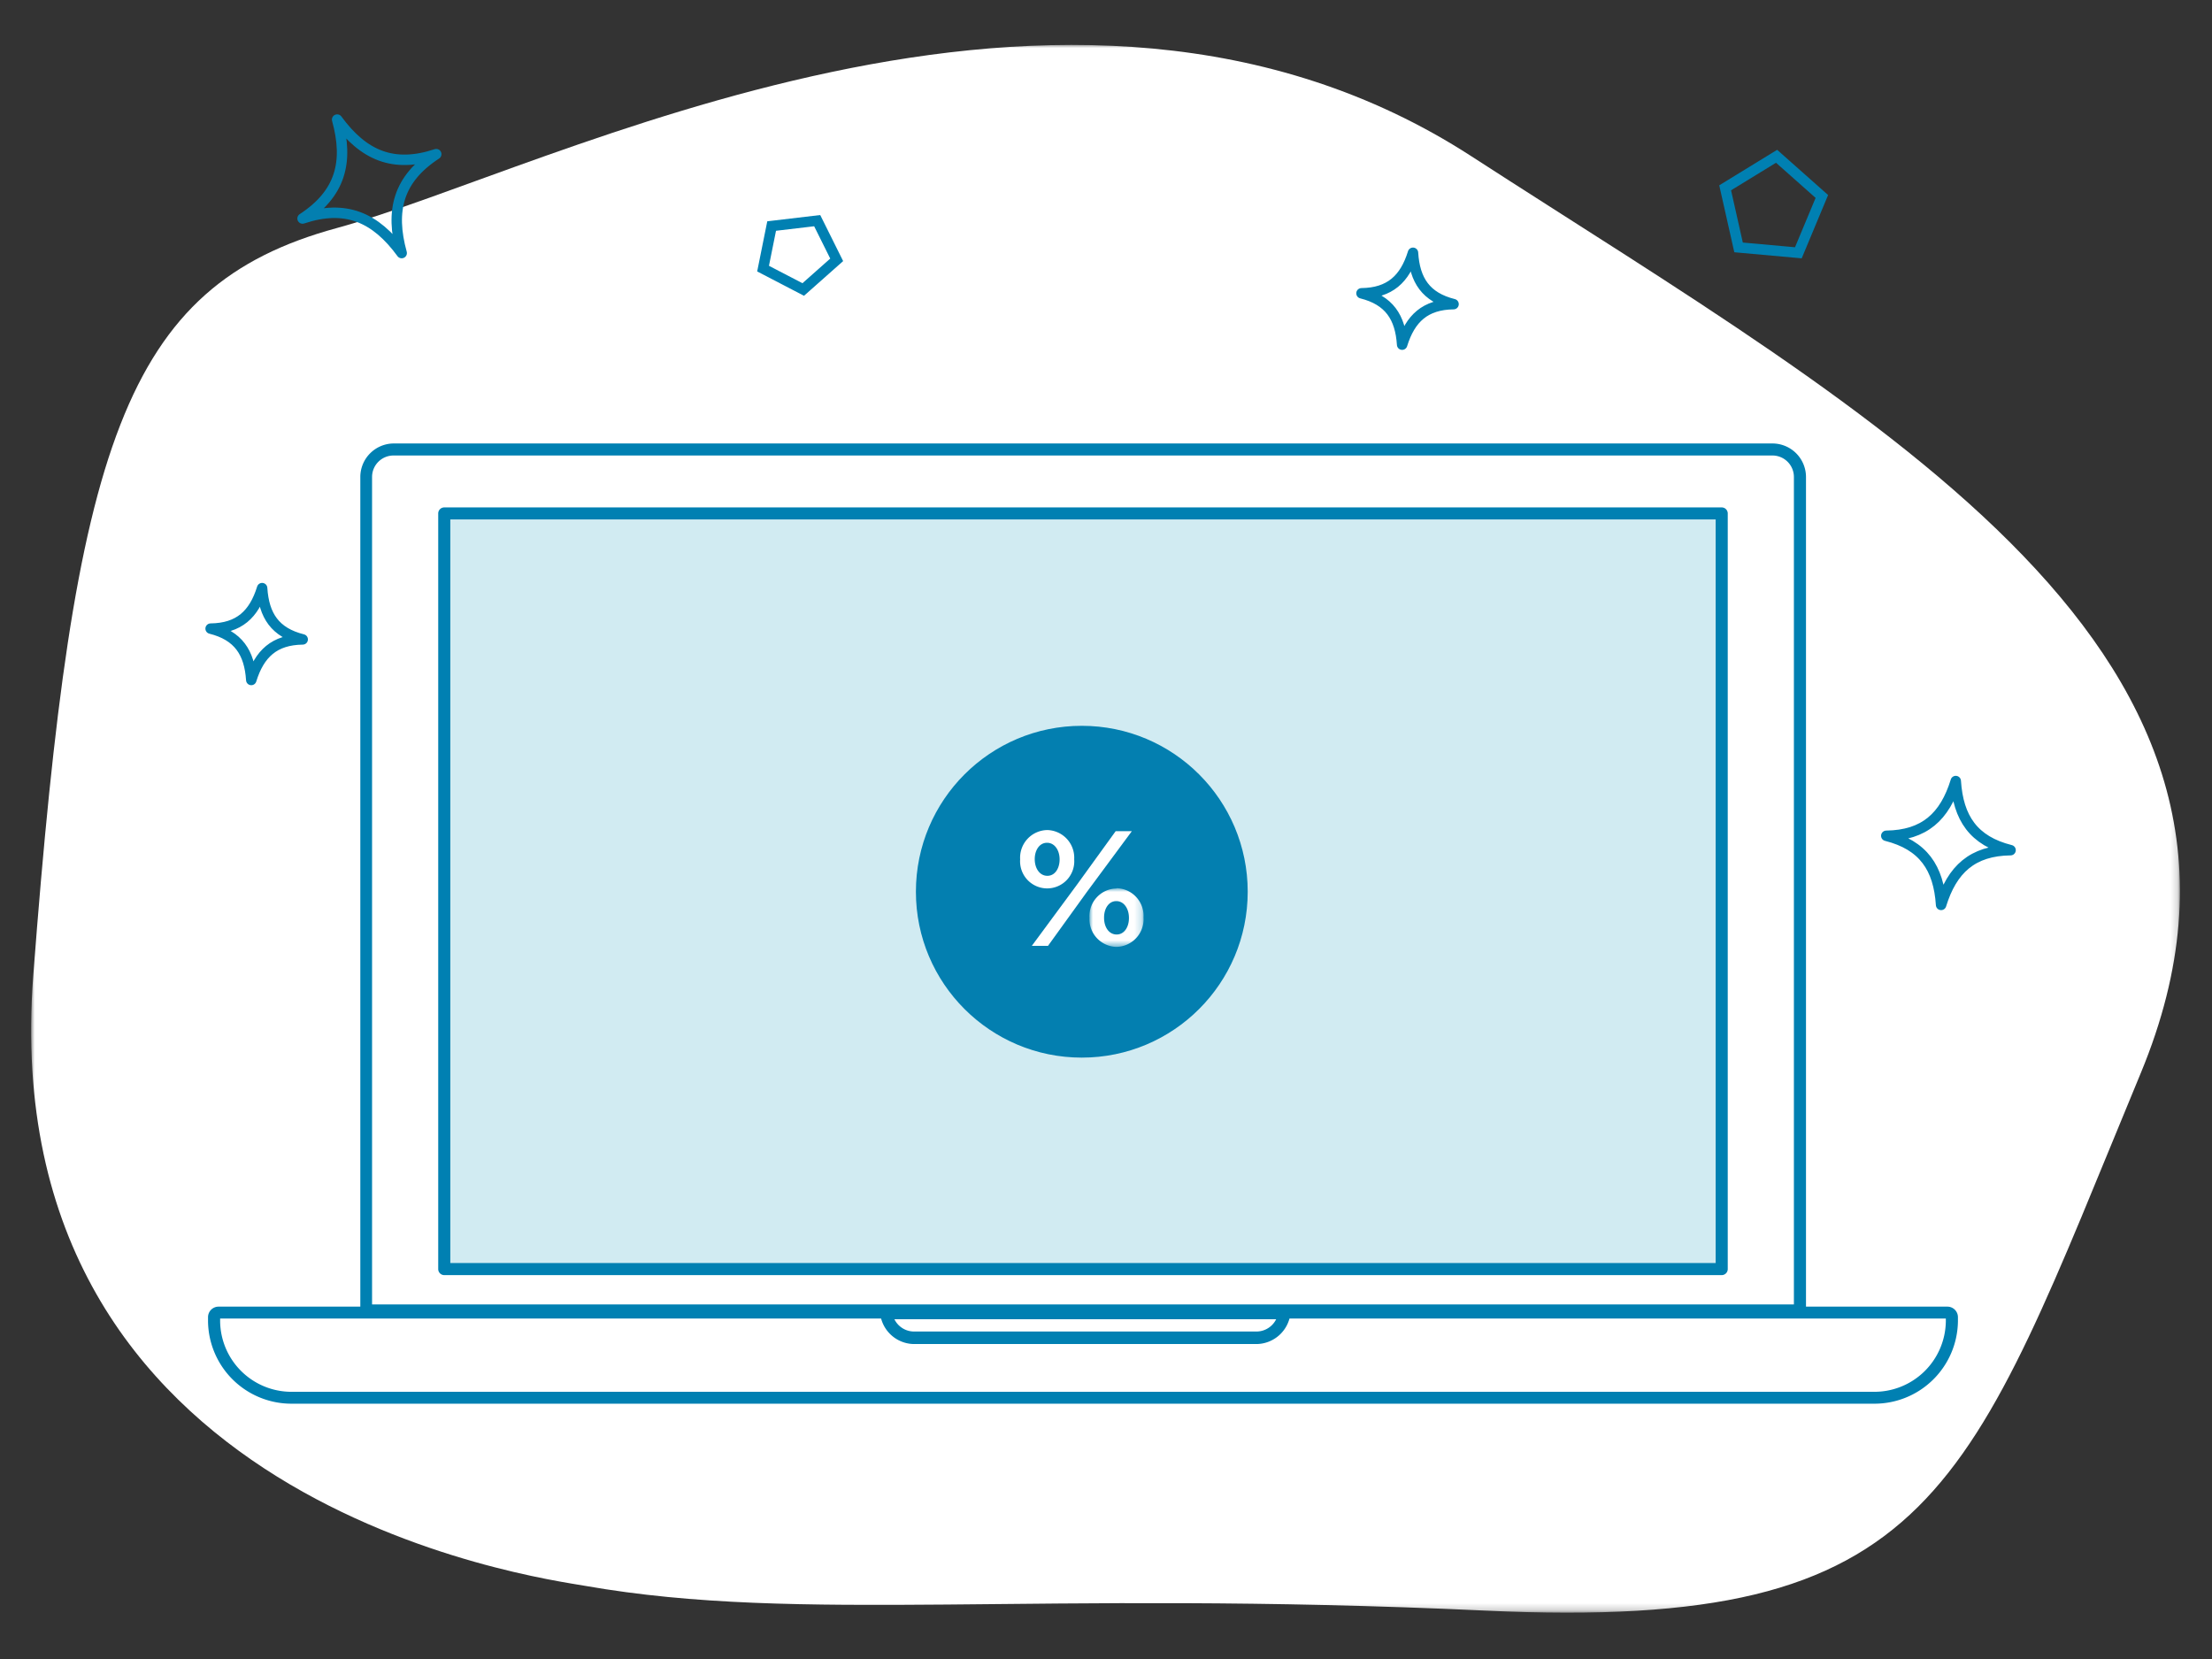 <svg xmlns="http://www.w3.org/2000/svg" xmlns:xlink="http://www.w3.org/1999/xlink" viewBox="0 0 320 240"><rect x="0" y="0" width="320" height="240" fill="#333333" stroke="none"/><defs><mask id="a" x="4.5" y="6.44" width="310.84" height="226.82" maskUnits="userSpaceOnUse"><polygon points="4.5 6.44 315.34 6.44 315.34 233.26 4.5 233.26 4.5 6.44" fill="#fff" fill-rule="evenodd"/></mask><mask id="b" x="4.5" y="6.66" width="311" height="226.6" maskUnits="userSpaceOnUse"><polygon points="4.5 233.26 315.5 233.26 315.5 6.67 4.5 6.67 4.5 233.26" fill="#fff" fill-rule="evenodd"/></mask><mask id="ac" x="157.61" y="128.53" width="7.82" height="8.48" maskUnits="userSpaceOnUse"><polygon points="157.61 128.53 165.43 128.53 165.43 137.02 157.61 137.02 157.61 128.53" fill="#fff" fill-rule="evenodd"/></mask></defs><title>Group 19</title><g mask="url(#a)"><path d="M4.81,141.16C10.63,64.46,17.94,41.39,48.69,33s105.5-48.37,164.16-10.4,122,72,96.84,132.65S280.46,236.05,214.92,233,116,234.91,84.66,229.42C78.08,228.26-1,217.86,4.81,141.16Z" fill="#fff" fill-rule="evenodd"/></g><path d="M260.23,190.07V69.12a4,4,0,0,0-4-4H57.09a4,4,0,0,0-4,4v121Z" fill="#fff" fill-rule="evenodd"/><path d="M53.45,189.08H259.89V69a3.48,3.48,0,0,0-3.48-3.48H56.94A3.48,3.48,0,0,0,53.45,69Zm206.94,1H53a.5.5,0,0,1-.5-.5V69a4.48,4.48,0,0,1,4.49-4.47H256.41A4.48,4.48,0,0,1,260.89,69V189.57a.5.5,0,0,1-.5.5Z" fill="#0080b2" fill-rule="evenodd"/><path d="M53.45,189.08H259.89V69a3.48,3.48,0,0,0-3.48-3.48H56.94A3.48,3.48,0,0,0,53.45,69Zm206.94,1H53a.5.5,0,0,1-.5-.5V69a4.48,4.48,0,0,1,4.49-4.47H256.41A4.48,4.48,0,0,1,260.89,69V189.57A.5.5,0,0,1,260.39,190.07Z" fill="none" stroke="#0080b2" stroke-width="0.75"/><path d="M270.82,202.69h-229a11.34,11.34,0,0,1-11.37-11.28v-.68a.66.66,0,0,1,.67-.66h250.4a.66.66,0,0,1,.66.66v.66a11.34,11.34,0,0,1-11.38,11.3" fill="#fff" fill-rule="evenodd"/><path d="M31.64,190.37a.18.18,0,0,0-.17.17v.66a10.7,10.7,0,0,0,10.85,10.52H271a10.71,10.71,0,0,0,10.87-10.54v-.64a.18.18,0,0,0-.17-.17ZM271,202.69H42.32A11.69,11.69,0,0,1,30.47,191.2v-.66a1.15,1.15,0,0,1,1.17-1.14H281.7a1.15,1.15,0,0,1,1.17,1.14v.64A11.7,11.7,0,0,1,271,202.69Z" fill="#0080b2" fill-rule="evenodd"/><path d="M31.64,190.37a.18.18,0,0,0-.17.17v.66a10.7,10.7,0,0,0,10.85,10.52H271a10.71,10.71,0,0,0,10.87-10.54v-.64a.18.18,0,0,0-.17-.17ZM271,202.69H42.32A11.69,11.69,0,0,1,30.47,191.2v-.66a1.15,1.15,0,0,1,1.17-1.14H281.7a1.15,1.15,0,0,1,1.17,1.14v.64A11.7,11.7,0,0,1,271,202.69Z" fill="none" stroke="#0080b2" stroke-width="0.75"/><path d="M128.84,190.47a3.55,3.55,0,0,0,3.34,2.53h49.64a3.57,3.57,0,0,0,3.35-2.53Zm53,3.59H132.18a4.61,4.61,0,0,1-4.47-4,.52.52,0,0,1,.11-.43.49.49,0,0,1,.38-.19h57.61a.5.5,0,0,1,.38.19.6.6,0,0,1,.11.43,4.62,4.62,0,0,1-4.48,4Z" fill="#0080b2" fill-rule="evenodd"/><path d="M128.84,190.47a3.55,3.55,0,0,0,3.34,2.53h49.64a3.57,3.57,0,0,0,3.35-2.53Zm53,3.59H132.18a4.61,4.61,0,0,1-4.47-4,.52.52,0,0,1,.11-.43.49.49,0,0,1,.38-.19h57.61a.5.5,0,0,1,.38.19.6.6,0,0,1,.11.43A4.62,4.62,0,0,1,181.82,194.06Z" fill="none" stroke="#0080b2" stroke-width="0.75"/><g mask="url(#b)"><polygon points="63.77 183.42 248.91 183.42 248.91 74.44 63.77 74.44 63.77 183.42" fill="#d1ebf2" fill-rule="evenodd"/></g><g mask="url(#b)"><path d="M64.77,183.09h183.8V74.77H64.77Zm184.3,1H64.27a.5.5,0,0,1-.5-.5V74.28a.5.5,0,0,1,.5-.5h184.8a.5.5,0,0,1,.5.5V183.59a.5.5,0,0,1-.5.5Z" fill="#0080b2" fill-rule="evenodd"/></g><g mask="url(#b)"><path d="M64.77,183.09h183.8V74.77H64.77Zm184.3,1H64.27a.5.5,0,0,1-.5-.5V74.28a.5.5,0,0,1,.5-.5h184.8a.5.5,0,0,1,.5.5V183.59A.5.5,0,0,1,249.07,184.09Z" fill="none" stroke="#0080b2" stroke-width="0.75"/></g><g mask="url(#b)"><path d="M136.69,144.22a.62.62,0,0,1-.65-.58v-6.81a.65.65,0,0,1,1.3,0v6.81a.62.62,0,0,1-.65.58" fill="#d1ebf2" fill-rule="evenodd"/></g><g mask="url(#b)"><path d="M139.11,142.89a.63.63,0,0,1-.42-.17l-4.83-4.82a.59.59,0,0,1,0-.82.59.59,0,0,1,.83,0l4.83,4.81a.59.59,0,0,1,0,.83.62.62,0,0,1-.41.17" fill="#d1ebf2" fill-rule="evenodd"/></g><g mask="url(#b)"><path d="M140.44,140.55h-6.83a.65.65,0,0,1,0-1.3h6.83a.65.65,0,0,1,0,1.3" fill="#d1ebf2" fill-rule="evenodd"/></g><g mask="url(#b)"><path d="M134.28,142.89a.59.59,0,0,1-.41-1l4.82-4.81a.59.59,0,0,1,.83,0,.57.57,0,0,1,0,.82l-4.83,4.82a.58.58,0,0,1-.41.17" fill="#d1ebf2" fill-rule="evenodd"/></g><g mask="url(#b)"><path d="M146.68,144.22a.62.62,0,0,1-.65-.58v-6.81a.65.65,0,0,1,1.3,0v6.81a.62.62,0,0,1-.65.58" fill="#d1ebf2" fill-rule="evenodd"/></g><g mask="url(#b)"><path d="M149.09,142.89a.6.6,0,0,1-.41-.17l-4.83-4.82a.59.59,0,0,1,0-.82.59.59,0,0,1,.83,0l4.83,4.81a.6.6,0,0,1,0,.83.63.63,0,0,1-.42.17" fill="#d1ebf2" fill-rule="evenodd"/></g><g mask="url(#b)"><path d="M149.76,140.55h-6.82a.65.65,0,0,1,0-1.3h6.82a.65.65,0,0,1,0,1.3" fill="#d1ebf2" fill-rule="evenodd"/></g><g mask="url(#b)"><path d="M144.27,142.89a.59.59,0,0,1-.41-1l4.82-4.81a.59.59,0,0,1,.83,0,.59.59,0,0,1,0,.82l-4.83,4.82a.58.58,0,0,1-.41.17" fill="#d1ebf2" fill-rule="evenodd"/></g><g mask="url(#b)"><path d="M159.09,142.89a.63.63,0,0,1-.42-.17l-4.83-4.82a.59.59,0,0,1,0-.82.59.59,0,0,1,.83,0l4.83,4.81a.6.6,0,0,1,0,.83.62.62,0,0,1-.41.17" fill="#d1ebf2" fill-rule="evenodd"/></g><g mask="url(#b)"><path d="M154.26,142.89a.63.63,0,0,1-.42-.17.6.6,0,0,1,0-.83l4.83-4.81a.59.59,0,0,1,.83,0,.59.59,0,0,1,0,.82l-4.83,4.82a.58.58,0,0,1-.41.17" fill="#d1ebf2" fill-rule="evenodd"/></g><g mask="url(#b)"><path d="M166.66,144.22a.62.62,0,0,1-.65-.58v-6.81a.65.65,0,0,1,1.3,0v6.81a.62.62,0,0,1-.65.58" fill="#d1ebf2" fill-rule="evenodd"/></g><g mask="url(#b)"><path d="M169.07,142.89a.58.58,0,0,1-.41-.17l-4.83-4.82a.59.59,0,0,1,0-.82.59.59,0,0,1,.83,0l4.83,4.81a.6.6,0,0,1,0,.83.63.63,0,0,1-.42.17" fill="#d1ebf2" fill-rule="evenodd"/></g><g mask="url(#b)"><path d="M169.74,140.55h-6.83a.65.65,0,0,1,0-1.3h6.83a.65.65,0,0,1,0,1.3" fill="#d1ebf2" fill-rule="evenodd"/></g><g mask="url(#b)"><path d="M164.25,142.89a.63.63,0,0,1-.42-.17.6.6,0,0,1,0-.83l4.83-4.81a.59.59,0,0,1,.83,0,.59.59,0,0,1,0,.82l-4.83,4.82a.6.6,0,0,1-.41.17" fill="#d1ebf2" fill-rule="evenodd"/></g><g mask="url(#b)"><path d="M176.65,144.22a.62.62,0,0,1-.65-.58v-6.81a.65.65,0,0,1,1.3,0v6.81a.62.62,0,0,1-.65.58" fill="#d1ebf2" fill-rule="evenodd"/></g><g mask="url(#b)"><path d="M179.06,142.89a.58.58,0,0,1-.41-.17l-4.83-4.82a.59.59,0,0,1,0-.82.59.59,0,0,1,.83,0l4.82,4.81a.59.59,0,0,1-.41,1" fill="#d1ebf2" fill-rule="evenodd"/></g><g mask="url(#b)"><path d="M179.73,140.55H172.9a.65.65,0,0,1,0-1.3h6.83a.65.65,0,0,1,0,1.3" fill="#d1ebf2" fill-rule="evenodd"/></g><g mask="url(#b)"><path d="M174.23,142.89a.62.62,0,0,1-.41-.17.59.59,0,0,1,0-.83l4.83-4.81a.59.59,0,0,1,.83,0,.59.59,0,0,1,0,.82l-4.83,4.82a.63.63,0,0,1-.42.17" fill="#d1ebf2" fill-rule="evenodd"/></g><g mask="url(#b)"><polygon points="121.04 37.59 118.22 31.92 111.63 32.7 110.39 38.86 116.2 41.88 121.04 37.59" fill="none" stroke="#0080b2" stroke-width="1.51"/></g><g mask="url(#b)"><polygon points="257.01 22.61 249.57 27.17 251.51 35.79 260.16 36.57 263.56 28.42 257.01 22.61" fill="none" stroke="#0080b2" stroke-width="1.51"/></g><g mask="url(#b)"><path d="M204.41,36.57c-1.18,3.81-3.36,5.81-7.45,5.86,4,1,5.62,3.45,5.88,7.43,1.18-3.81,3.35-5.81,7.44-5.86-4-1-5.62-3.45-5.87-7.43" fill="none" stroke="#037fb0" stroke-linecap="round" stroke-linejoin="round" stroke-width="1.51"/></g><g mask="url(#b)"><path d="M282.93,113c-1.59,5.14-4.53,7.84-10.05,7.91,5.36,1.35,7.58,4.65,7.93,10,1.59-5.15,4.53-7.85,10.05-7.92-5.36-1.34-7.58-4.65-7.93-10" fill="none" stroke="#037fb0" stroke-linecap="round" stroke-linejoin="round" stroke-width="1.51"/></g><g mask="url(#b)"><path d="M37.92,85.08c-1.18,3.81-3.35,5.81-7.45,5.86,4,1,5.62,3.45,5.88,7.43,1.18-3.82,3.35-5.82,7.44-5.87-4-1-5.61-3.44-5.87-7.42" fill="none" stroke="#037fb0" stroke-linecap="round" stroke-linejoin="round" stroke-width="1.51"/></g><g mask="url(#b)"><path d="M48.77,17.3c1.7,6.15.49,10.72-5,14.31,6.21-2.07,10.55-.19,14.34,5-1.7-6.16-.5-10.72,5-14.31-6.21,2.06-10.54.18-14.33-5" fill="none" stroke="#037fb0" stroke-linecap="round" stroke-linejoin="round" stroke-width="1.51"/></g><circle cx="156.5" cy="129" r="24" fill="#037fb0"/><path d="M149.69,124.29v0c0-1.28.67-2.37,1.78-2.37s1.82,1.09,1.82,2.41v0c0,1.28-.66,2.37-1.77,2.37s-1.83-1.07-1.83-2.42m5.71,0v0a4,4,0,0,0-3.88-4.2,4,4,0,0,0-3.94,4.24v0a3.92,3.92,0,1,0,7.82,0" fill="#fff" fill-rule="evenodd"/><polygon points="161.4 120.24 155.78 128.01 149.27 136.83 151.61 136.83 157.2 129.08 163.74 120.24 161.4 120.24" fill="#fff" fill-rule="evenodd"/><g mask="url(#ac)"><path d="M163.32,132.82c0,1.28-.67,2.37-1.78,2.37s-1.82-1.06-1.82-2.41v-.05c0-1.28.66-2.37,1.77-2.37s1.83,1.09,1.83,2.42Zm-1.78-4.29a4,4,0,0,0-3.93,4.25v0a4,4,0,0,0,3.88,4.2,4,4,0,0,0,3.94-4.24v-.05a4,4,0,0,0-3.89-4.2Z" fill="#fff" fill-rule="evenodd"/></g></svg>